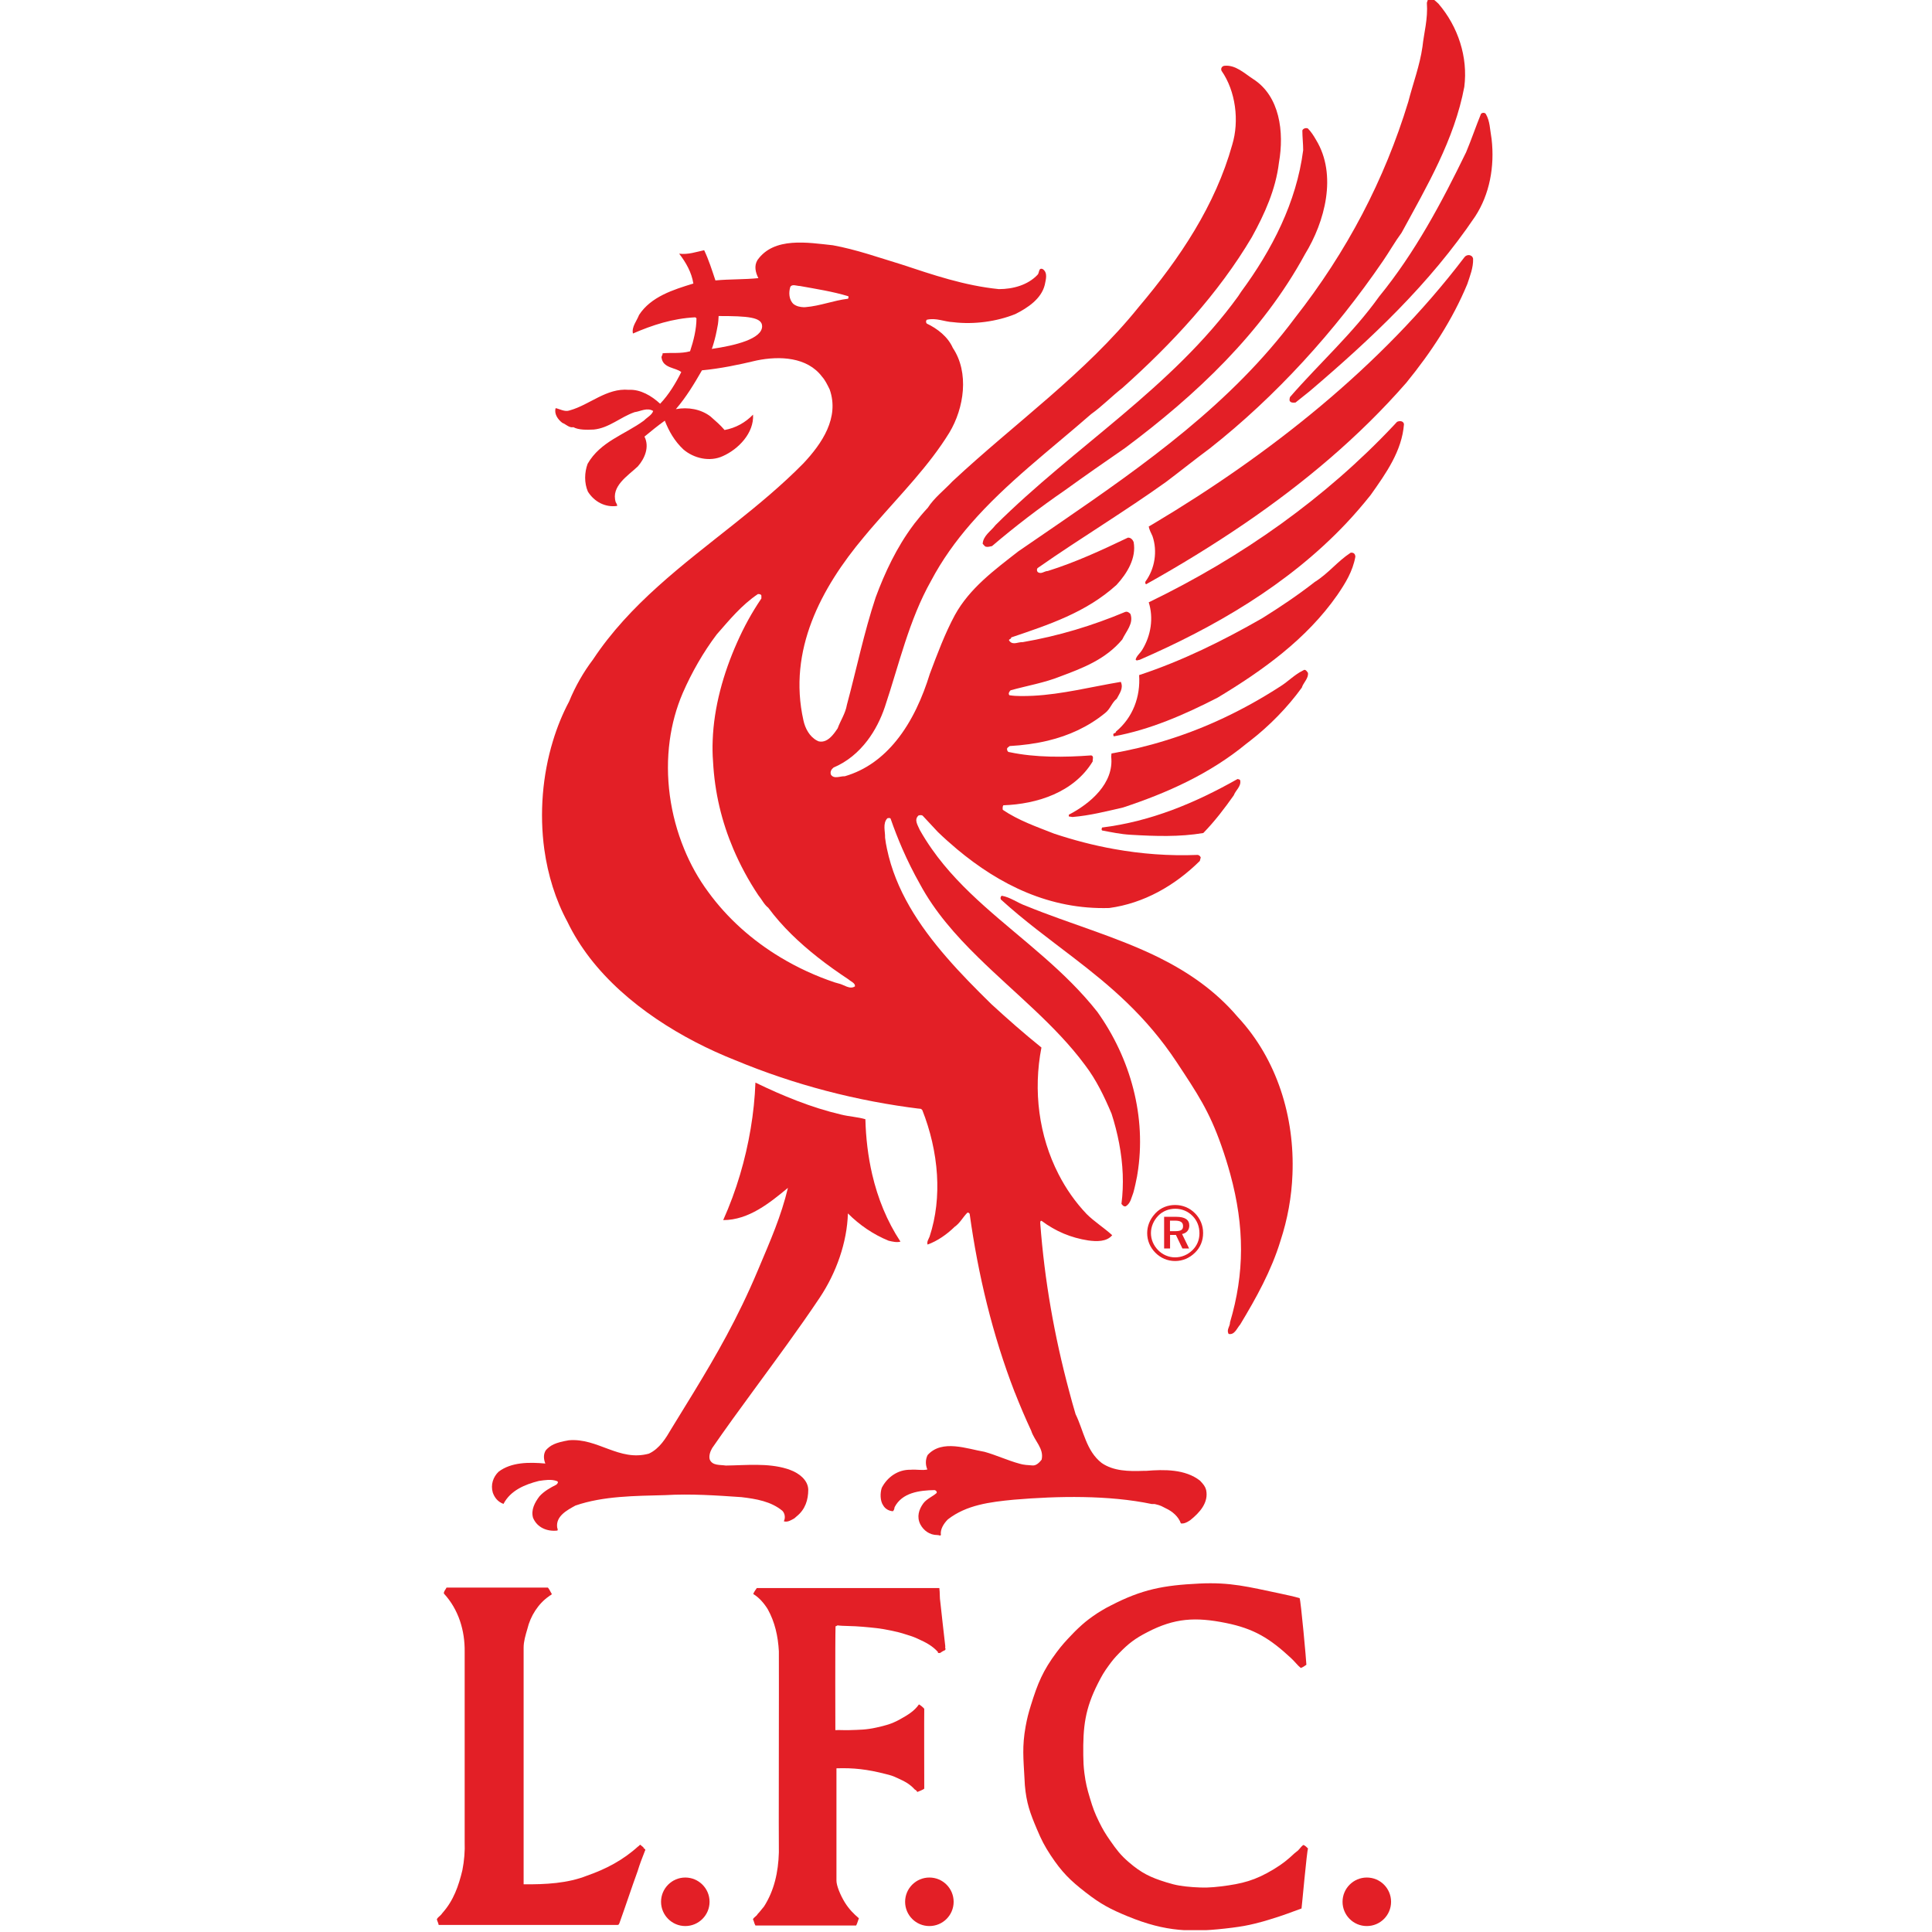 <svg width="512" height="512" viewBox="0 0 512 512" fill="none" xmlns="http://www.w3.org/2000/svg">
<g clip-path="url(#clip0_1_2237)">
<g clip-path="url(#clip1_1_2237)">
<path d="M317.795 419.66C326.141 419.247 330.872 420.557 339.049 422.255C341.159 422.716 342.688 423.032 344.41 423.517C344.726 424.028 346.205 440.373 346.206 441.179C345.721 441.519 345.284 441.835 344.726 442.029C343.804 441.301 343.173 440.354 342.081 439.36C336.477 434.168 332.303 431.596 324.807 430.092C316.824 428.491 311.292 428.782 304.062 432.542C300.811 434.216 299.113 435.502 296.565 438.122C295.401 439.311 294.819 440.015 293.849 441.349C292.563 443.096 291.956 444.164 290.985 446.08C287.54 452.849 286.982 457.581 287.079 465.199C287.103 467.018 287.152 468.037 287.37 469.857C287.71 472.501 288.074 473.982 288.851 476.553C289.603 479.076 290.112 480.484 291.276 482.837C292.271 484.851 292.926 485.943 294.212 487.786C295.91 490.213 296.93 491.595 299.162 493.512C302.486 496.375 304.888 497.54 309.06 498.826C311.754 499.675 313.379 499.893 316.218 500.112C319.056 500.306 320.706 500.257 323.545 499.917C329.246 499.214 332.643 498.341 337.568 495.357C339.904 493.934 341.254 492.846 343.067 491.133L343.949 490.431C344.531 489.873 344.847 489.291 345.405 488.927C345.915 489.097 346.279 489.534 346.643 489.873C346.351 490.237 344.993 505.498 344.92 505.765C342.469 506.663 339.97 507.633 336.743 508.604C335.166 509.089 334.292 509.355 332.691 509.744C330.314 510.326 328.955 510.544 326.554 510.86C315.781 512.218 308.915 511.975 298.87 507.851C294.261 505.959 291.689 504.6 287.759 501.543C283.586 498.316 281.377 496.109 278.466 491.717C276.792 489.17 275.991 487.593 274.803 484.779C272.959 480.436 272.013 477.815 271.601 473.132C271.552 472.453 271.551 472.065 271.503 471.362C271.212 465.976 270.848 462.845 271.794 457.556C272.206 455.324 272.522 454.087 273.201 451.904C274.996 446.105 276.379 442.732 280.018 437.856C281.474 435.915 282.421 434.896 284.095 433.149C284.725 432.494 285.066 432.129 285.721 431.523C287.2 430.14 288.074 429.413 289.724 428.248C290.621 427.618 291.155 427.277 292.102 426.719C292.951 426.21 293.436 425.943 294.31 425.506C302.68 421.163 308.357 420.121 317.795 419.66Z" fill="#E31F26"/>
<path d="M181.612 497.565C185.154 497.565 188.042 500.451 188.042 503.994C188.042 507.536 185.154 510.423 181.612 510.423C178.07 510.423 175.184 507.536 175.184 503.994C175.184 500.452 178.07 497.565 181.612 497.565Z" fill="#E31F26"/>
<path d="M246.295 497.565C249.861 497.565 252.724 500.451 252.725 503.994C252.725 507.536 249.861 510.423 246.295 510.423C242.728 510.423 239.865 507.536 239.865 503.994C239.865 500.451 242.753 497.565 246.295 497.565Z" fill="#E31F26"/>
<path d="M362.219 497.565C365.785 497.565 368.648 500.451 368.648 503.994C368.648 507.536 365.785 510.423 362.219 510.423C358.652 510.423 355.789 507.536 355.789 503.994C355.789 500.451 358.677 497.565 362.219 497.565Z" fill="#E31F26"/>
<path d="M248.939 420.848C249.109 422.134 248.988 423.372 249.206 424.658C249.643 428.442 250.056 432.591 250.517 436.328C250.347 436.691 250.807 437.079 250.371 437.346C249.91 437.516 249.424 437.855 249.06 438.098C248.866 437.953 248.455 438.243 248.576 437.807C247.12 436.182 245.446 435.284 243.117 434.241C242.001 433.731 241.345 433.537 240.181 433.173C238.604 432.664 237.706 432.445 236.081 432.106C233.218 431.499 231.568 431.378 228.656 431.111C226.085 430.868 223.27 430.942 222.009 430.747C221.79 430.747 221.645 431.014 221.427 430.965C221.306 434.451 221.378 458.397 221.378 458.502C222.567 458.43 223.586 458.551 225.018 458.502C227.856 458.405 229.482 458.43 232.224 457.824C234.722 457.266 236.202 456.901 238.458 455.664C240.666 454.451 242.365 453.383 243.529 451.685C243.82 451.806 244.815 452.583 244.936 452.874C244.888 456.053 244.936 468.426 244.936 473.982C244.936 474.199 243.086 474.897 243.068 474.904C243.05 474.704 242.868 474.558 242.676 474.385L242.437 474.248C240.982 472.671 239.792 472.114 237.852 471.216C237.269 470.949 236.954 470.804 236.348 470.585C235.741 470.391 235.377 470.294 234.77 470.149C229.797 468.863 226.157 468.474 221.669 468.62V498.389C221.669 499.675 222.64 502.126 223.901 504.188C225.066 506.032 226.206 507.148 227.613 508.361C227.371 508.943 227.225 509.671 226.886 510.278H200.197C199.882 509.768 199.809 509.089 199.542 508.628C199.785 508.07 200.512 507.803 200.779 507.245C201.41 506.614 201.895 505.886 202.477 505.231C205.146 501.058 206.263 496.181 206.408 490.916C206.336 490.615 206.457 441.425 206.408 437.614C206.19 433.586 205.341 429.849 203.473 426.477C202.478 424.876 201.192 423.371 199.615 422.425C199.834 421.843 200.222 421.358 200.561 420.848H248.939Z" fill="#E31F26"/>
<path d="M145.195 420.727C145.632 421.212 145.874 421.867 146.238 422.425C146.238 422.498 146.093 422.619 146.02 422.692C145.802 422.765 145.705 422.862 145.511 423.007C142.624 424.997 140.561 428.297 139.761 431.669C139.275 433.319 138.766 434.993 138.766 436.619V499.36C144.588 499.408 150.436 499.117 155.603 497.055C160.553 495.332 165.09 492.979 169.166 489.267C169.36 489.267 169.312 489.049 169.506 489L169.651 488.855L170.549 489.607C170.501 489.897 170.864 489.874 170.985 490.116C171.082 490.382 170.84 490.553 170.792 490.82C170.137 492.47 169.506 494.119 168.996 495.818C167.346 500.355 165.842 504.965 164.192 509.55C163.95 510.132 163.95 510.132 163.416 510.132H116.251C116.178 509.599 115.887 509.186 115.766 508.604C116.057 508.07 116.542 507.827 117.003 507.293C117.051 507.245 117.197 506.979 117.294 506.906C120.205 503.63 121.54 499.772 122.535 495.623C123.02 493.149 123.239 490.552 123.142 488.126V437.735C123.214 432.155 121.564 426.574 117.634 422.304C117.561 421.722 118.118 421.236 118.337 420.727H145.195Z" fill="#E31F26"/>
<path fill-rule="evenodd" clip-rule="evenodd" d="M378.911 -0.461C379.906 -0.388 380.536 0.389 381.216 0.995C386.432 7.085 389.052 15.164 388.058 23C385.437 36.999 378.135 49.373 371.438 61.674C369.667 64.076 368.211 66.672 366.513 69.147C353.751 87.829 338.078 105.079 320.609 118.835C316.776 121.674 312.845 124.828 309.085 127.666C303.674 131.548 298.118 135.188 292.562 138.828C286.691 142.661 280.795 146.47 275.045 150.497C274.73 150.716 274.73 151.25 274.973 151.565C275.895 152.317 276.744 151.322 277.666 151.322C285.041 149.017 291.98 145.79 298.894 142.491C299.647 142.418 300.181 143.025 300.424 143.631C301.2 147.853 298.725 151.929 295.887 155.01C287.807 162.337 277.884 165.564 267.961 168.936C268.106 169.47 266.966 169.325 267.572 169.931C268.494 171.023 269.805 170.101 271.042 170.173C280.504 168.548 289.578 165.782 298.191 162.167C298.798 161.998 299.186 162.312 299.574 162.701C300.496 165.248 298.41 167.311 297.415 169.47C293.024 174.711 287.031 177.015 281.038 179.247C276.817 180.946 272.279 181.698 267.815 182.935C267.5 183.25 267.112 183.785 267.5 184.245C269.441 184.561 271.819 184.464 273.735 184.391C281.499 184.003 289.19 182.014 297.026 180.703C297.803 182.402 296.663 183.784 295.959 185.167C294.649 186.186 294.261 187.885 292.878 188.953C288.365 192.64 283.245 194.945 277.714 196.28C274.463 197.056 271.066 197.517 267.572 197.711C267.33 197.954 266.942 198.099 266.869 198.414C266.869 198.875 267.039 199.336 267.572 199.336C274.414 200.792 282.106 200.72 289.19 200.186C289.966 200.404 289.506 201.253 289.578 201.786C284.58 210.011 274.827 213.093 265.898 213.409C265.68 213.7 265.68 214.233 265.753 214.621C269.974 217.46 274.682 219.086 279.364 220.93C284.483 222.628 289.797 224.035 295.256 225.005C302.389 226.291 309.764 226.873 317.431 226.558C317.746 226.631 318.061 226.85 318.207 227.238L317.965 228.16C311.341 234.71 303.116 239.393 293.97 240.63C278.272 241.091 264.976 234.54 253.573 225.005C251.851 223.55 250.153 222.046 248.527 220.469L244.523 216.174C244.208 215.932 243.747 216.029 243.432 216.102C242.122 217.242 243.286 218.795 243.747 219.935C244.742 221.706 245.81 223.38 246.95 225.005C254.932 236.384 266.214 244.464 276.744 253.732C281.742 258.123 286.57 262.781 290.815 268.167C299.574 280.444 303.941 295.996 301.418 311.208C301.394 311.281 301.369 311.354 301.369 311.427V311.548C301.078 313.052 300.763 314.557 300.351 316.061C299.817 317.371 299.671 318.827 298.361 319.676C297.803 319.822 297.512 319.433 297.196 319.045C297.536 316.425 297.633 313.804 297.536 311.184C297.318 305.677 296.202 300.193 294.576 295.147C292.659 290.61 290.524 286.146 287.516 282.215C279.728 271.686 268.859 263.17 259.251 253.732C253.234 247.836 247.702 241.576 243.771 234.249C242.073 231.241 240.545 228.159 239.162 225.005C237.998 222.337 236.954 219.643 236.008 216.926C235.838 216.708 235.402 216.781 235.159 216.854C233.849 218.237 234.624 220.372 234.552 221.997C234.673 222.992 234.843 223.987 235.061 224.982C237.342 235.875 243.505 245.24 250.881 253.732C254.617 258.05 258.669 262.127 262.696 266.081C267.063 270.085 271.236 273.773 275.991 277.606C273.759 289.033 275.312 301.043 280.528 311.184C282.493 315.017 284.968 318.584 287.977 321.738C289.966 323.727 292.66 325.426 294.746 327.342C293.29 329.113 290.597 329.041 288.365 328.726C283.828 328.022 279.752 326.324 276.064 323.558C275.676 323.412 275.676 323.873 275.676 324.164C276.816 339.401 279.436 354.128 283.318 368.612C283.852 370.674 284.434 372.737 285.041 374.775C287.176 379.093 287.807 384.48 291.956 387.706C295.086 389.866 299.089 389.939 303.019 389.793H303.723C308.478 389.405 314.083 389.308 318.014 392.389C318.96 393.384 319.396 393.942 319.639 394.864C320.342 398.188 317.94 400.857 315.417 402.87C314.713 403.331 313.864 403.865 312.942 403.719C312.311 401.875 310.638 400.493 308.939 399.716C307.814 399.164 307.748 398.983 306.026 398.589L305.203 398.576C293.848 396.198 280.358 396.44 268.664 397.435C262.356 398.041 256.121 398.819 251.196 402.652C250.056 403.792 249.109 405.345 249.352 406.8C249.036 407.115 249.085 406.8 248.357 406.8C246.368 406.8 244.742 405.588 243.893 403.962C242.898 401.973 243.504 400.056 244.669 398.43C245.591 397.193 247.072 396.659 248.212 395.664C248.382 395.276 247.993 394.961 247.678 394.888C243.602 394.961 239.065 395.568 237.075 399.425C237.002 399.886 236.93 400.25 236.614 400.493C235.595 400.42 234.601 399.886 234.067 398.964C233.218 397.751 233.218 395.665 233.679 394.282C235.159 391.419 237.997 389.429 241.297 389.501C242.849 389.356 244.378 389.744 245.761 389.429C245.227 388.216 245.227 386.76 245.834 385.595C249.667 381.35 256.291 383.97 260.9 384.746C263.981 385.596 267.063 387.052 270.217 387.901C271.211 388.216 272.522 388.289 273.662 388.362C274.657 388.434 275.506 387.513 276.04 386.833C276.744 383.898 274.124 381.835 273.274 379.142C271.722 375.818 270.29 372.446 268.956 369.049C268.907 369.025 268.907 368.976 268.907 368.952C268.907 368.903 268.858 368.83 268.858 368.83C263.06 353.837 259.203 337.848 256.971 321.69C256.825 321.447 256.654 321.302 256.363 321.374C255.126 322.612 254.422 324.14 252.967 325.135C251.026 327.052 248.43 328.896 245.81 329.818C245.567 329.041 246.101 328.362 246.344 327.731C248.091 322.442 248.648 316.861 248.309 311.329C247.945 305.41 246.537 299.538 244.427 294.201L244.111 293.885C227.031 291.799 210.582 287.504 194.811 280.953C180.909 275.446 165.964 266.372 156.308 253.853C154.003 250.844 151.989 247.666 150.363 244.27C147.209 238.447 145.195 231.872 144.249 225.103C142.939 215.519 143.764 205.45 146.53 196.376C147.646 192.689 149.077 189.17 150.824 185.895C152.45 181.892 154.682 178.035 157.132 174.808C166.885 160.081 180.934 149.696 194.496 138.9C200.901 133.805 207.185 128.612 212.887 122.814C217.86 117.525 222.494 110.683 219.874 103.21C219.243 101.925 218.637 100.687 217.86 99.838C213.93 94.598 206.627 94.283 200.561 95.52C195.709 96.684 190.881 97.679 186.028 98.14C183.966 101.731 181.879 105.2 179.113 108.427C182.34 107.821 185.737 108.427 188.261 110.344C189.716 111.654 190.783 112.503 192.02 113.958C194.956 113.425 197.553 111.969 199.566 109.882C199.857 114.735 195.708 119.03 191.56 120.873C188.114 122.474 183.869 121.479 181.103 119.102C178.726 116.87 177.269 114.25 176.178 111.484C174.237 112.867 172.563 114.25 170.792 115.705C172.175 118.447 170.864 121.528 169.02 123.615C166.4 126.089 161.864 128.856 163.174 133.078C163.344 133.368 163.561 133.684 163.561 134.072C160.407 134.533 157.496 132.98 155.798 130.286C154.803 127.982 154.876 125.216 155.725 122.911C159.121 116.992 165.503 115.22 170.646 111.459C171.471 110.61 172.781 109.98 173.097 108.912C171.471 107.918 169.797 109.009 168.172 109.228C164.387 110.538 161.402 113.449 157.326 113.837C155.482 113.91 153.396 113.983 151.94 113.206C150.873 113.449 150.023 112.454 149.028 112.066C147.791 111.144 146.797 109.616 147.258 108.161C148.325 108.379 149.708 109.228 150.945 108.767C156.259 107.311 160.723 102.774 166.643 103.308C169.699 103.138 172.708 104.909 174.94 106.995C177.245 104.594 179.089 101.512 180.545 98.601C179.089 97.388 175.717 97.606 175.329 94.84C175.183 94.403 175.717 94.016 175.571 93.627C177.949 93.409 180.424 93.772 182.874 93.093C183.796 90.327 184.572 87.246 184.572 84.334L184.257 84.092C178.264 84.383 172.878 86.154 167.734 88.386C167.347 86.615 168.754 85.062 169.36 83.461C172.514 78.609 178.435 76.766 183.748 75.14C183.287 72.229 181.831 69.608 179.987 67.23C182.389 67.521 184.451 66.769 186.61 66.308C187.823 68.856 188.673 71.549 189.595 74.315C193.428 73.951 197.286 74.097 200.974 73.708C200.197 72.156 199.809 70.457 200.731 68.928C205.123 62.693 214.099 64.295 220.723 64.998C226.958 66.139 232.781 68.225 238.871 70.069C247.241 72.835 255.563 75.698 264.71 76.62C268.495 76.62 272.401 75.527 274.948 72.834C275.482 72.373 275.167 70.845 276.331 71.306C277.787 72.301 277.108 74.218 276.865 75.528C275.943 79.216 272.328 81.594 269.102 83.219C264.201 85.209 258.111 86.058 252.579 85.378C250.274 85.281 248.042 84.141 245.592 84.747C245.349 85.063 245.349 85.426 245.592 85.742C248.358 87.052 251.196 89.212 252.506 92.196C256.897 98.746 255.514 108.136 251.584 114.662C246.222 123.397 238.773 130.918 231.907 138.828C230.913 139.943 229.942 141.108 228.972 142.273C217.593 155.811 208.761 172.334 212.91 190.87C213.347 192.956 214.512 195.236 216.55 196.28C216.695 196.352 216.841 196.401 216.986 196.474C217.666 196.62 218.249 196.522 218.807 196.28C220.141 195.697 221.16 194.242 221.984 193.029C222.736 190.942 224.046 189.098 224.435 186.793C226.982 177.331 228.971 167.626 232.053 158.333C234.503 151.71 237.609 145.111 241.952 139.264C242.025 139.167 242.074 139.094 242.146 139.021C242.195 138.948 242.292 138.803 242.292 138.803C243.359 137.42 244.718 135.794 245.883 134.557C247.557 131.937 250.25 129.875 252.409 127.57C268.956 112.115 287.637 98.965 301.782 81.351C312.724 68.419 322.089 54.347 326.554 38.359C328.47 32.051 327.475 24.141 323.715 18.755C323.472 18.149 323.788 17.59 324.394 17.445C327.403 17.081 329.781 19.458 332.158 20.987C339.121 25.475 340.382 34.913 338.927 43.138C338.078 50.198 335.166 56.652 331.769 62.815C322.914 77.808 310.541 91.128 297.464 102.798C294.698 104.957 292.004 107.723 289.166 109.737C278.345 119.199 266.651 128.007 257.262 138.803C253.258 143.413 249.667 148.387 246.731 153.943C240.884 164.327 238.264 176.093 234.504 187.327C233.436 190.505 231.884 193.611 229.846 196.28C227.516 199.337 224.556 201.86 220.893 203.412C220.335 203.873 219.947 204.48 220.189 205.256C220.966 206.566 222.712 205.644 223.877 205.717C229.554 204.067 234.018 200.622 237.536 196.28C241.733 191.112 244.524 184.707 246.416 178.569C248.357 173.401 250.42 167.868 253.04 163.016C256.97 155.859 263.57 151.031 269.878 146.106C273.42 143.655 276.962 141.229 280.528 138.803C303.529 123.033 326.359 106.85 343.148 84.287C356.978 66.648 366.901 47.675 373.209 26.98C374.446 22.152 376.266 17.371 376.97 12.373C377.358 8.686 378.45 5.071 378.135 0.752C378.28 0.316 378.353 -0.315 378.911 -0.461ZM200.852 157.436C196.485 160.372 193.234 164.375 189.935 168.135C186.392 172.818 183.311 178.205 180.934 183.663C179.211 187.667 178.071 191.912 177.488 196.231C176.178 205.887 177.609 215.98 181.297 224.957C182.971 229.058 185.106 232.891 187.678 236.361C192.821 243.445 199.445 249.268 206.82 253.707C211.392 256.46 216.242 258.679 221.208 260.345L222.275 260.647C223.658 260.938 225.187 262.321 226.57 261.399C226.716 260.55 225.479 260.113 224.872 259.555C222.13 257.735 219.364 255.794 216.695 253.683C211.867 249.874 207.306 245.58 203.594 240.558C202.502 239.733 201.895 238.35 200.974 237.258C198.353 233.328 196.146 229.227 194.326 224.957C191.269 217.752 189.401 210.084 188.964 201.811C188.818 199.967 188.794 198.075 188.867 196.231C189.183 187.351 191.705 178.423 195.32 170.295C197.164 166.122 199.227 162.362 201.774 158.601V157.825C201.629 157.436 201.241 157.436 200.852 157.436ZM190.444 83.752C190.347 85.863 190.226 86.13 189.935 87.634C189.616 89.311 189.149 90.952 188.793 92.034L188.624 92.462C194.883 91.565 201.968 89.794 201.969 86.47C201.969 84.044 198.159 83.752 190.444 83.752ZM211.988 75.794C211.139 75.794 209.902 75.188 209.441 76.037C208.98 77.493 209.053 79.434 210.29 80.575C211.097 81.19 212.034 81.378 213.019 81.415L213.444 81.399C217.375 81.083 220.844 79.628 224.75 79.167C224.823 78.949 224.993 78.633 224.75 78.488C220.674 77.25 216.282 76.571 211.988 75.794Z" fill="#E31F26"/>
<path d="M200.197 286.898C207.354 290.367 214.972 293.522 222.882 295.366C224.968 295.899 227.274 295.996 229.336 296.603C229.457 301.528 230.039 306.453 231.131 311.184C232.611 317.565 235.062 323.63 238.628 329.04C237.706 329.331 236.469 329.041 235.475 328.798C231.471 327.173 227.783 324.649 224.702 321.568C224.484 329.259 221.621 337.314 217.254 343.865C211.674 352.211 205.608 360.387 199.591 368.612C195.903 373.634 192.24 378.681 188.722 383.776C188.236 384.625 187.8 385.79 188.091 386.785C188.795 388.458 190.808 388.143 192.337 388.385C197.796 388.312 203.424 387.682 208.495 389.235C208.98 389.38 209.126 389.428 209.587 389.622C211.649 390.399 214.123 392.17 214.196 394.766C214.196 397.459 213.42 400.007 211.115 401.851C210.752 402.19 210.654 402.239 210.509 402.384C209.713 402.816 208.853 403.398 207.929 403.209L207.719 403.137C208.18 402.312 208.034 401.074 207.33 400.37C204.346 397.896 200.416 397.217 196.485 396.756C189.789 396.295 183.019 395.834 176.323 396.222C168.268 396.44 159.874 396.44 152.498 398.988C150.242 400.225 147.33 401.778 147.645 404.69C147.646 405.005 147.937 405.296 147.719 405.612C145.123 405.927 142.381 404.907 141.265 402.239C140.658 400.152 141.727 398.163 142.964 396.537C144.201 395.155 145.899 394.233 147.428 393.456C147.743 393.214 148.058 392.777 147.67 392.535C146.117 391.928 144.419 392.243 142.817 392.461C139.033 393.408 135.273 395.009 133.429 398.551C131.9 397.993 131.051 396.853 130.59 395.542C129.983 393.48 130.687 391.394 132.143 390.011C135.515 387.464 140.198 387.464 144.517 387.852C144.056 386.687 143.959 385.377 144.662 384.31C145.875 383 147.088 382.32 150.727 381.689C158.418 381.01 164.047 387.391 171.956 385.232C174.795 383.922 176.493 381.082 177.876 378.704C179.962 375.308 181.953 372.082 183.918 368.855C189.741 359.271 195.442 349.469 200.804 336.732C204.346 328.337 206.967 322.417 208.81 314.799C204.031 318.73 198.45 323.339 191.657 323.339C193.404 319.433 194.908 315.381 196.121 311.281C198.474 303.371 199.906 294.953 200.197 286.898Z" fill="#E31F26"/>
<path d="M265.462 237.379C267.767 237.767 269.684 239.296 271.916 240.073C283.392 244.779 295.789 248.176 307.022 253.707C314.786 257.565 322.016 262.442 328.033 269.527C338.441 280.711 343.124 296.045 342.518 311.184C342.299 317.177 341.208 323.145 339.34 328.823C336.938 336.732 332.861 344.059 328.64 351.046C327.817 351.939 327.222 353.767 325.708 353.527L325.583 353.497C324.976 352.333 325.971 351.58 325.971 350.415C329.828 337.435 329.853 325.159 326.044 311.184C325.365 308.709 324.588 306.186 323.666 303.59C320.439 294.395 317.261 289.712 311.899 281.584C303.675 269.114 294.115 261.18 284.386 253.707C277.981 248.782 271.478 244.052 265.243 238.374C265.073 237.986 265.146 237.622 265.462 237.379Z" fill="#E31F26"/>
<path fill-rule="evenodd" clip-rule="evenodd" d="M311.681 322.466C314.034 322.466 315.175 323.242 315.175 324.771C315.175 325.96 314.471 326.784 313.258 327.027L315.126 330.861H313.354L311.632 327.27H310.079V330.861H308.503V322.466H311.681ZM310.056 323.485V326.275H311.39C312.845 326.275 313.524 325.984 313.524 324.941C313.524 323.898 312.845 323.485 311.365 323.485H310.056Z" fill="#E31F26"/>
<path fill-rule="evenodd" clip-rule="evenodd" d="M311.414 319.336C313.428 319.336 315.272 320.089 316.703 321.544C318.062 322.927 318.838 324.722 318.838 326.76C318.838 328.798 318.086 330.618 316.679 331.977C315.223 333.408 313.403 334.185 311.414 334.185C309.425 334.185 307.605 333.408 306.174 331.977C304.767 330.545 304.014 328.75 304.014 326.785C304.014 324.942 304.718 323.164 306.005 321.749L306.27 321.447C307.629 320.064 309.4 319.336 311.414 319.336ZM311.463 320.33C309.74 320.33 308.138 320.962 306.974 322.151C305.712 323.437 305.009 325.111 305.009 326.785C305.009 328.459 305.688 330.06 306.901 331.297C308.114 332.535 309.74 333.214 311.39 333.214C313.136 333.214 314.713 332.559 315.999 331.322C317.212 330.133 317.868 328.629 317.868 326.833C317.868 325.038 317.237 323.436 316.048 322.247C314.811 320.986 313.185 320.331 311.463 320.33Z" fill="#E31F26"/>
<path d="M327.961 206.446C328.203 206.518 328.591 206.518 328.664 206.833C328.979 208.386 327.427 209.454 326.966 210.764C324.515 214.233 321.895 217.679 318.887 220.76C312.603 221.828 306.125 221.609 299.599 221.221C296.978 221.076 294.527 220.541 292.053 220.08C291.834 219.838 291.98 219.547 292.053 219.304C305.106 217.679 316.8 212.754 327.961 206.446Z" fill="#E31F26"/>
<path d="M345.623 177.525C346.084 177.452 346.375 177.986 346.618 178.301C346.836 179.757 345.38 180.922 344.992 182.232C341.207 187.472 336.38 192.373 331.382 196.255C331.018 196.546 330.654 196.813 330.314 197.079C320.537 205.134 309.23 210.157 297.633 213.991C293.314 214.985 288.85 216.126 284.24 216.514L283.246 216.369V215.908C288.875 212.996 295.256 207.609 294.479 200.525L294.552 199.676C299.453 198.827 304.232 197.687 308.891 196.231C319.663 192.931 329.828 188.03 339.388 181.843C341.344 180.615 343.087 178.789 345.196 177.746L345.623 177.525Z" fill="#E31F26"/>
<path d="M357.948 146.469C358.652 146.396 359.137 146.688 359.185 147.537C358.482 151.419 356.565 154.525 354.406 157.679C346.254 169.373 334.56 177.744 322.647 184.901C313.792 189.438 304.79 193.368 295.183 195.139C295.037 194.993 295.037 194.75 295.037 194.605C295.038 194.217 295.789 194.362 295.717 193.902C300.254 190.141 302.267 184.585 301.879 178.908C313.282 175.147 324.03 169.834 334.487 163.841C339.267 160.857 343.877 157.776 348.414 154.234C352.102 151.929 354.333 148.847 357.948 146.469Z" fill="#E31F26"/>
<path d="M370.225 111.799C370.831 111.484 371.923 111.484 372.068 112.406C371.535 119.49 367.313 125.435 363.237 131.185C361.127 133.829 358.942 136.377 356.638 138.803C341.256 155.058 321.701 166.291 302.024 174.856C301.66 174.856 301.2 175.244 300.957 174.784C301.2 173.789 302.195 173.085 302.728 172.163C305.033 168.379 305.737 163.768 304.427 159.62C316.606 153.724 328.421 146.809 339.558 138.779C350.205 131.093 360.237 122.428 369.368 112.718L370.225 111.799Z" fill="#E31F26"/>
<path d="M388.082 68.176C388.689 67.327 390.168 67.4 390.387 68.565C390.459 70.967 389.562 73.102 388.858 75.261C384.928 84.723 379.395 93.191 372.699 101.415C360.107 115.851 345.429 128.104 329.756 138.803C321.288 144.577 312.578 149.891 303.723 154.84C303.504 154.695 303.432 154.379 303.577 154.088C306.028 150.764 306.804 146.082 305.421 142.078C305.033 141.229 304.572 140.38 304.427 139.531C304.863 139.288 305.276 139.021 305.713 138.779C336.113 120.655 366.004 97.218 388.082 68.176Z" fill="#E31F26"/>
<path d="M345.138 34.574C345.283 34.113 345.987 33.797 346.594 34.039C347.443 34.889 348.146 35.981 348.753 37.048C354.454 46.365 351.082 58.812 345.842 67.352C334.463 88.266 316.921 104.715 298.167 118.714C292.781 122.426 287.492 126.114 282.179 129.948C275.361 134.654 269.125 139.41 262.89 144.723C262.186 144.869 261.798 145.014 261.191 144.869C260.803 144.626 260.658 144.335 260.415 144.092C260.585 141.933 262.575 140.793 263.812 139.167C284.71 118.365 310.591 102.759 328.127 78.509L328.907 77.324C337.059 66.26 343.585 53.644 345.356 39.79C345.356 38.044 345.138 36.345 345.138 34.574Z" fill="#E31F26"/>
<path d="M392.473 30.182C392.788 29.794 393.565 29.794 393.783 30.255C394.852 32.075 394.855 34.342 395.231 36.457L395.287 36.83C396.136 44.157 394.753 51.533 390.92 57.38C378.838 75.285 363.31 89.842 347.079 103.671L343.318 106.68C342.93 106.68 342.25 106.826 341.862 106.365C341.62 106.074 341.789 105.54 341.862 105.225C349.553 96.369 358.555 88.314 365.47 78.609C375.004 66.939 382.089 53.619 388.543 40.324C389.926 37.024 391.09 33.579 392.473 30.182Z" fill="#E31F26"/>
</g>
</g>
<defs>
<clipPath id="clip0_1_2237">
<rect width="512" height="512" fill="white"/>
</clipPath>
<clipPath id="clip1_1_2237">
<rect width="279.789" height="512" fill="white" transform="translate(115.766 -0.485)"/>
</clipPath>
</defs>
</svg>
